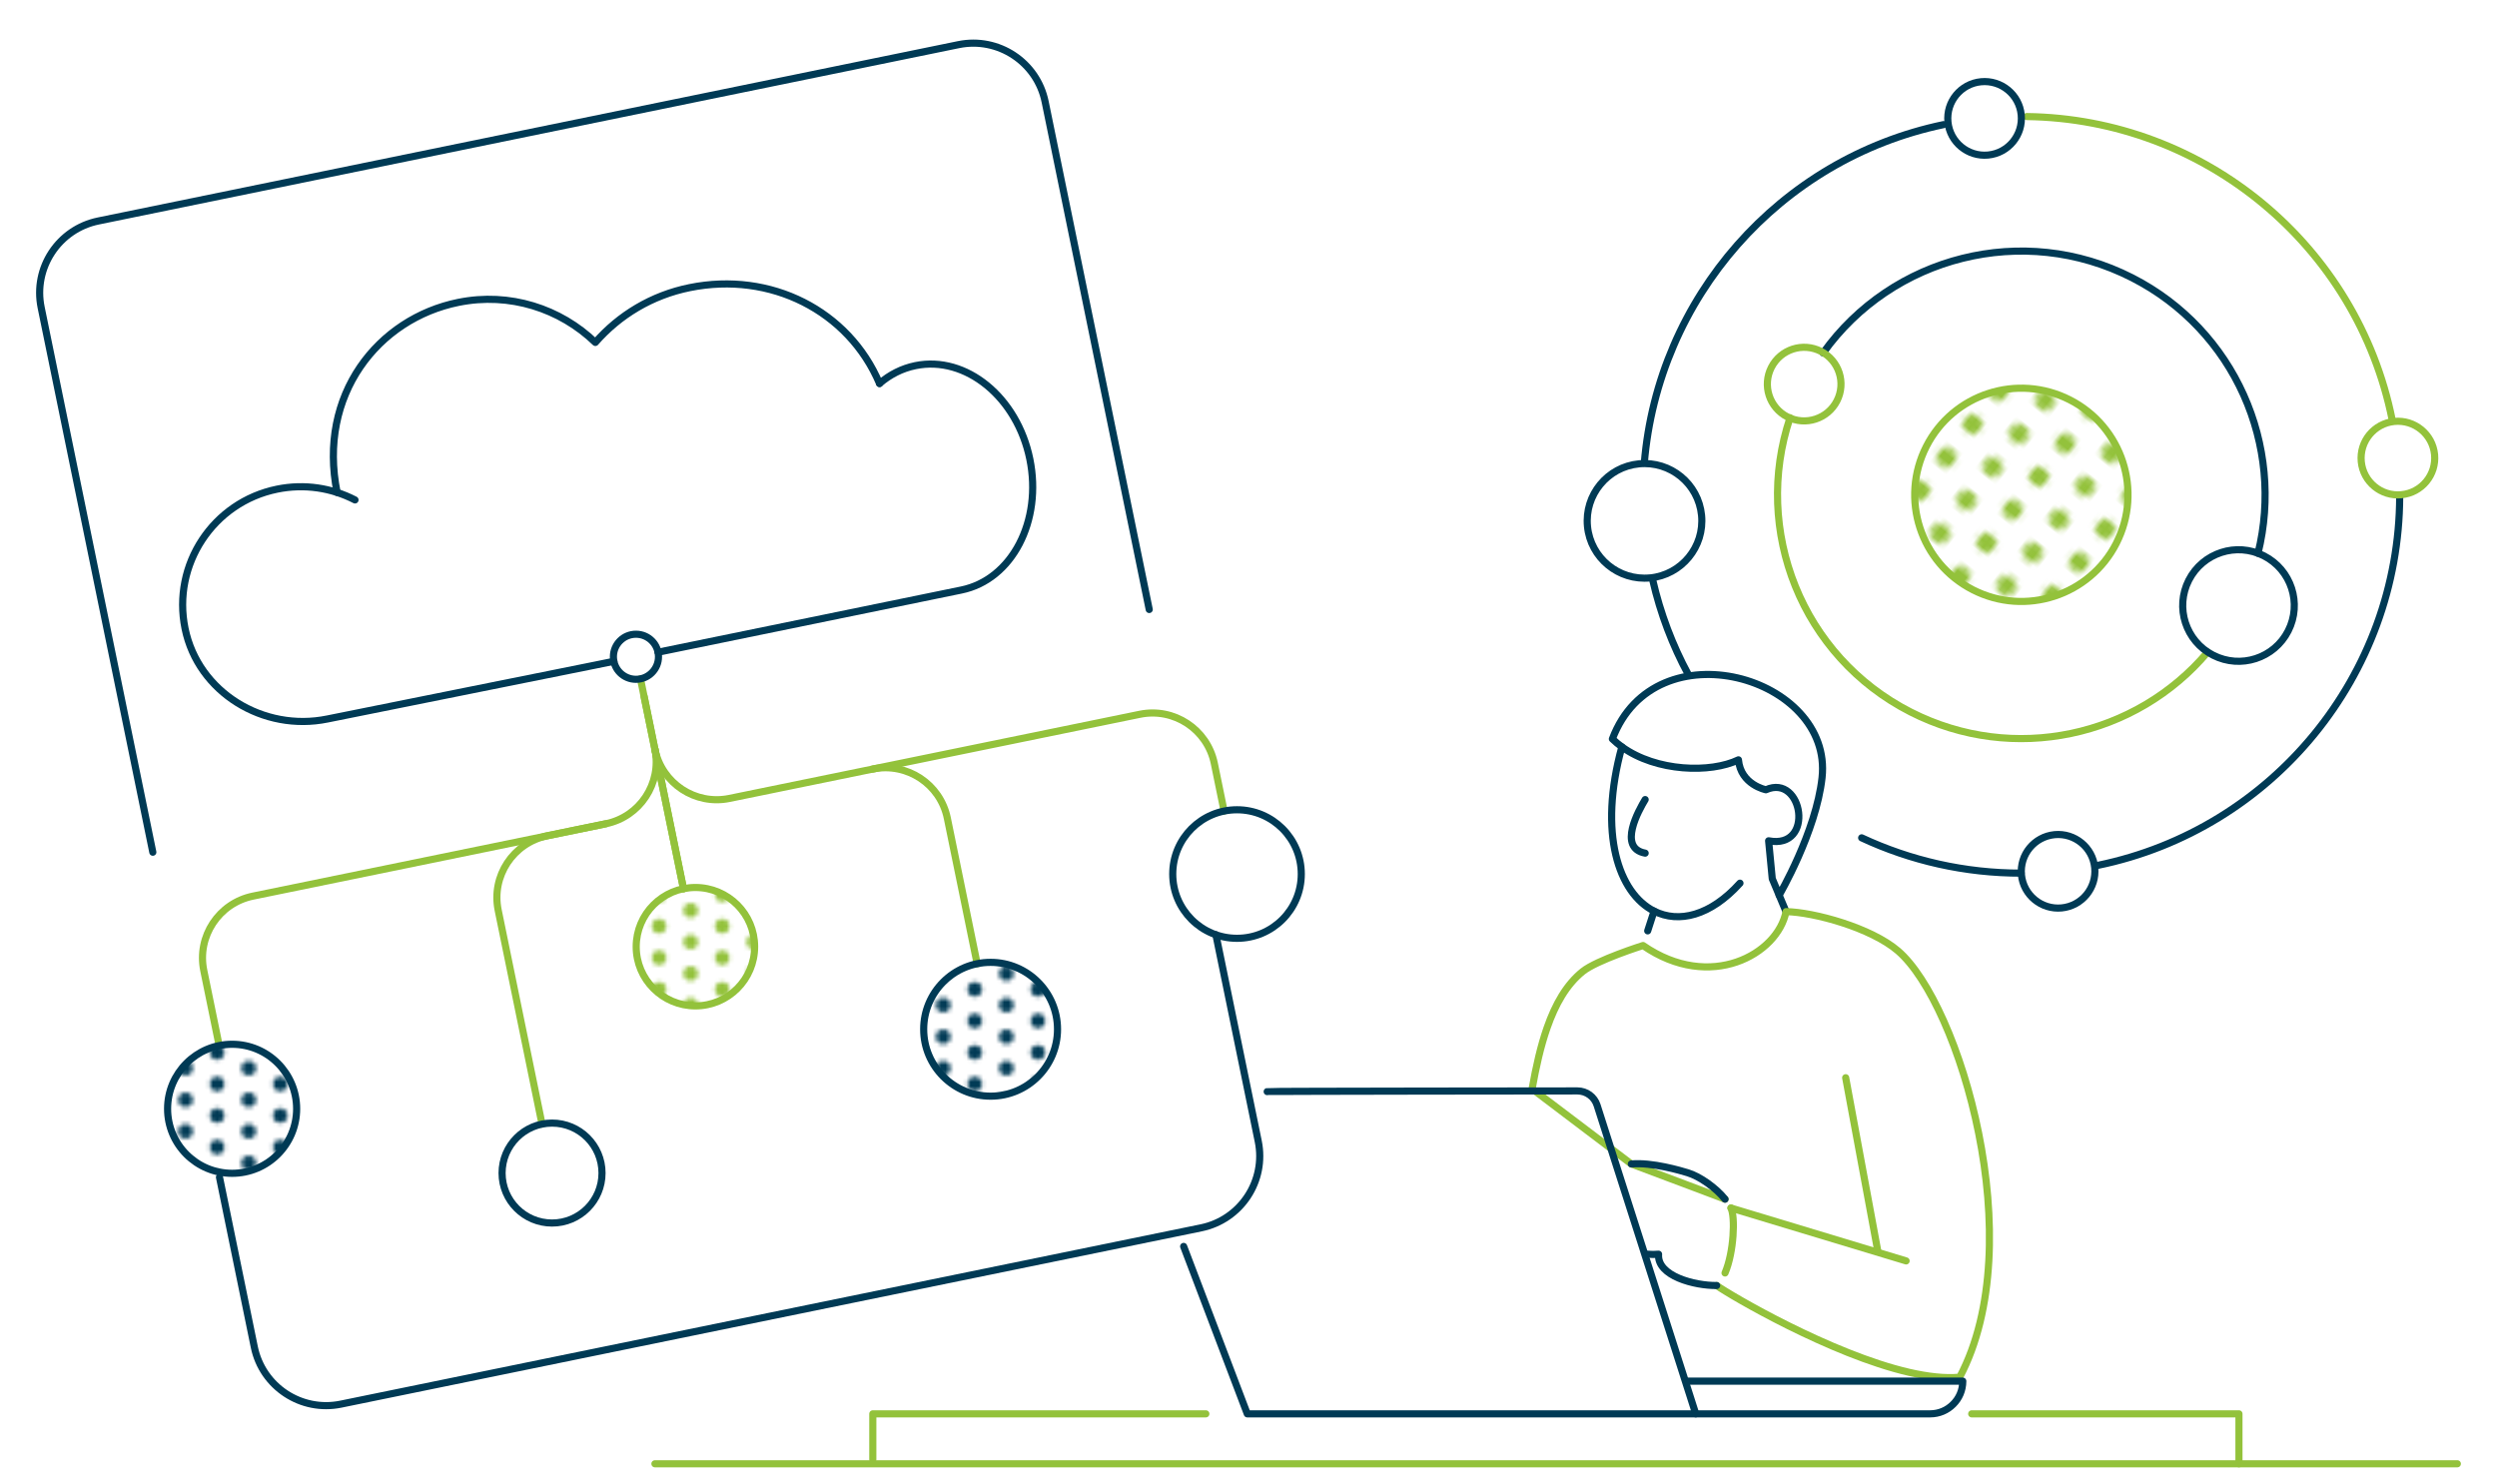 <?xml version="1.0" encoding="UTF-8"?> <svg xmlns="http://www.w3.org/2000/svg" xmlns:xlink="http://www.w3.org/1999/xlink" id="_23" data-name="23" viewBox="0 0 700 416"><defs><style> .cls-1 { fill: #93c23b; } .cls-1, .cls-2, .cls-3 { stroke-width: 0px; } .cls-2, .cls-4, .cls-5 { fill: none; } .cls-4, .cls-5, .cls-6, .cls-7, .cls-8 { stroke-linecap: round; stroke-linejoin: round; stroke-width: 2px; } .cls-4, .cls-6, .cls-8 { stroke: #93c23b; } .cls-5, .cls-7 { stroke: #003a55; } .cls-6 { fill: url(#Nouveau_motif_3); } .cls-3 { fill: #003a55; } .cls-7 { fill: url(#Nouveau_motif_4); } .cls-8 { fill: url(#Nouveau_motif_3-2); } </style><pattern id="Nouveau_motif_3" data-name="Nouveau motif 3" x="0" y="0" width="14.98" height="14.98" patternTransform="translate(-6630.38 10255.75) rotate(38.33) scale(1.58)" patternUnits="userSpaceOnUse" viewBox="0 0 14.98 14.98"><g><rect class="cls-2" width="14.98" height="14.98"></rect><circle class="cls-1" cx="14.98" cy="11.24" r="1.73"></circle><circle class="cls-1" cx="7.49" cy="14.98" r="1.73"></circle><circle class="cls-1" cx="0" cy="11.24" r="1.73"></circle><circle class="cls-1" cx="14.98" cy="3.75" r="1.73"></circle><circle class="cls-1" cx="7.49" cy="7.49" r="1.73"></circle><circle class="cls-1" cx="0" cy="3.75" r="1.73"></circle><circle class="cls-1" cx="7.49" cy="0" r="1.73"></circle></g></pattern><pattern id="Nouveau_motif_4" data-name="Nouveau motif 4" x="0" y="0" width="14.98" height="14.98" patternTransform="translate(423.73 2144.74) scale(1.18)" patternUnits="userSpaceOnUse" viewBox="0 0 14.98 14.98"><g><rect class="cls-2" width="14.98" height="14.98"></rect><circle class="cls-3" cx="14.98" cy="11.24" r="1.73"></circle><circle class="cls-3" cx="7.49" cy="14.98" r="1.73"></circle><circle class="cls-3" cx="0" cy="11.24" r="1.73"></circle><circle class="cls-3" cx="14.98" cy="3.75" r="1.73"></circle><circle class="cls-3" cx="7.49" cy="7.49" r="1.73"></circle><circle class="cls-3" cx="0" cy="3.75" r="1.73"></circle><circle class="cls-3" cx="7.49" cy="0" r="1.73"></circle></g></pattern><pattern id="Nouveau_motif_3-2" data-name="Nouveau motif 3" patternTransform="translate(423.73 2144.74) scale(1.18)" xlink:href="#Nouveau_motif_3"></pattern></defs><g><path class="cls-5" d="M246.57,107.54c-8.68-20.47-30.56-31.49-53.2-26.9-10.69,2.16-19.81,7.75-26.47,15.37-9.83-9.49-24-14.15-38.4-11.23-22.51,4.56-39.53,25.94-33.99,53.3"></path><path class="cls-5" d="M172.09,185.41l-5.19,1.06-75.12,15.12c-17.92,3.67-36.23-7.43-39.9-25.35-3.67-17.92,7.87-35.42,25.79-39.09,7.72-1.58,15.36-.34,21.85,3.02"></path></g><path class="cls-4" d="M61.44,293.16l-4.31-21.03c-1.96-9.57,4.21-18.92,13.78-20.88l98.91-20.28"></path><path class="cls-4" d="M151.95,315.17l-12.29-59.96c-1.96-9.57,4.21-18.92,13.78-20.88l16.38-3.36c9.57-1.96,15.74-11.31,13.78-20.88"></path><line class="cls-4" x1="191.61" y1="249.18" x2="180.57" y2="195.33"></line><path class="cls-4" d="M343.16,227.4l-2.74-13.35c-1.96-9.57-11.31-15.74-20.88-13.78l-115.06,23.59c-9.57,1.96-18.92-4.21-20.88-13.78"></path><path class="cls-4" d="M273.93,270.2l-8.36-40.8c-1.96-9.57-11.31-15.74-20.88-13.78"></path><line class="cls-4" x1="191.61" y1="249.18" x2="179.55" y2="190.33"></line><path class="cls-5" d="M184.47,182.87l73.25-15.02,11.79-2.42c14.16-2.9,22.75-19.34,19.19-36.71-3.56-17.37-17.92-29.1-32.08-26.2-3.79.78-7.19,2.53-10.05,5"></path><circle class="cls-5" cx="178.28" cy="184.14" r="6.32"></circle><polyline class="cls-4" points="338.04 396.41 244.68 396.41 244.68 409.18"></polyline><polyline class="cls-4" points="627.66 410.41 627.66 396.41 552.74 396.41"></polyline><g><path class="cls-5" d="M452.01,207.18c.83.81,1.72,1.55,2.67,2.23,9.7,7,24.87,7.4,32.67,3.63.64,7,7.7,8.39,7.7,8.39,10.39-4.63,13.8,16.81.76,14.31l1.02,10.64,1.93,4.6s10.35-17.69,12.03-32.96c3.11-28.23-46.77-42.69-58.78-10.84Z"></path><path class="cls-5" d="M454.67,209.41c-6.66,24.22-.94,41.02,9.03,46.04l-1.79,5.54"></path><line class="cls-5" x1="500.69" y1="255.59" x2="498.76" y2="250.99"></line><line class="cls-4" x1="485.25" y1="338.7" x2="534.35" y2="353.53"></line><line class="cls-4" x1="517.41" y1="302.17" x2="526.37" y2="350.53"></line><path class="cls-5" d="M487.78,247.62c-8.27,9.17-17.18,11.31-24.07,7.83"></path><path class="cls-4" d="M483.59,336.22,457.32,326.35,429.51,305.29c1.09-6.19,2.4-11.98,4.18-17.08,2.33-6.69,5.47-12.19,10.01-15.84,4-3.2,16.9-7.27,16.9-7.27,18.88,13.07,37.77,2.41,40.09-9.5,7.83.14,23.84,4.52,31.39,11.01,17.29,14.86,37.28,81.81,17.29,119.52-4.09.4-8.95-.17-14.16-1.36-22-5.07-50.17-21.61-53.96-24.33M485.25,338.7c1.23,2.46.85,12.35-1.66,18.21"></path><path class="cls-5" d="M461.2,224.18c-1.73,2.89-7.8,13.57,0,15.02"></path></g><path class="cls-5" d="M331.82,349.47l17.84,46.94h191.41c2.55,0,4.83-1.02,6.48-2.69,1.67-1.65,2.67-3.91,2.69-6.44v-.04h-77.17"></path><path class="cls-5" d="M475.38,396.41l-27.65-86.5c-.77-2.41-3-4.04-5.53-4.04,0,0-86.59.07-86.96.19"></path><path class="cls-5" d="M566.69,245.3c-.55-5.67,3.6-10.72,9.27-11.28,5.67-.55,10.72,3.6,11.27,9.27.55,5.67-3.6,10.72-9.27,11.27-5.67.55-10.72-3.6-11.28-9.27ZM462.59,162.03c-8.83.86-16.69-5.6-17.56-14.43-.86-8.83,5.6-16.69,14.43-17.55,8.83-.86,16.69,5.6,17.55,14.43.86,8.83-5.6,16.69-14.43,17.56ZM460.95,129.95c3.8-46.35,37.82-85.38,83.89-95.01M672.72,139.28c-.19,50.02-35.61,93.25-84.56,103.33M473.29,189.11c-4.43-8.19-7.81-17.07-9.97-26.46M566.69,244.81c-15.89.02-31.1-3.51-44.8-9.9M511.09,98.95c19.33-27.07,56.07-36.65,86.6-21.08,28.86,14.72,42.79,47.12,35.31,77.27"></path><path class="cls-6" d="M553.08,165.37c-14.71-7.5-20.55-25.5-13.05-40.21,7.5-14.71,25.5-20.55,40.21-13.05,14.71,7.5,20.55,25.5,13.05,40.21-7.5,14.71-25.51,20.55-40.21,13.05Z"></path><path class="cls-4" d="M673.22,138.71c-5.67.55-10.72-3.6-11.27-9.27-.55-5.67,3.6-10.72,9.27-11.28,5.67-.55,10.72,3.6,11.28,9.27.55,5.67-3.6,10.72-9.27,11.27Z"></path><path class="cls-5" d="M457.32,326.35c5.81-.54,13.98,1.91,15.8,2.46,3.38,1.01,7.96,4.25,10.47,7.41"></path><path class="cls-5" d="M481.24,360.43c-6.14.05-16.74-2.62-16.28-8.78-1.29.08-1.75.11-3.1,0"></path><path class="cls-4" d="M568.17,32.68c49.75.65,92.61,36.14,102.44,85"></path><path class="cls-5" d="M546.08,34.19c-.55-5.67,3.6-10.72,9.27-11.27,5.67-.55,10.72,3.6,11.27,9.27.55,5.67-3.59,10.72-9.27,11.28-5.67.55-10.72-3.6-11.27-9.27Z"></path><path class="cls-4" d="M618.89,182.82c-20.01,23.76-54.42,31.51-83.28,16.8-30.53-15.57-44.35-50.93-33.8-82.48"></path><path class="cls-4" d="M501.09,116.89c-5.08-2.59-7.1-8.81-4.51-13.88,2.59-5.08,8.8-7.1,13.88-4.51,5.08,2.59,7.1,8.8,4.51,13.88-2.59,5.08-8.81,7.09-13.88,4.51Z"></path><path class="cls-5" d="M620.43,183.71c-7.7-3.92-10.75-13.34-6.83-21.04,3.92-7.69,13.34-10.75,21.04-6.83,7.7,3.92,10.75,13.34,6.83,21.04-3.92,7.7-13.34,10.75-21.04,6.83Z"></path><line class="cls-4" x1="688.88" y1="410.41" x2="183.6" y2="410.41"></line><circle class="cls-7" cx="65.07" cy="310.88" r="18.09"></circle><circle class="cls-5" cx="154.76" cy="328.9" r="14.01"></circle><circle class="cls-8" cx="194.95" cy="265.43" r="16.6"></circle><circle class="cls-7" cx="277.7" cy="288.58" r="18.76"></circle><circle class="cls-5" cx="346.78" cy="245.06" r="18.02"></circle><path class="cls-5" d="M322.17,170.89l-29.18-142.36c-2.28-11.12-13.15-18.29-24.27-16.01L27.55,61.96c-11.12,2.28-18.29,13.15-16.01,24.27l31.3,152.71"></path><path class="cls-5" d="M61.53,330.07l9.76,47.61c2.28,11.12,13.15,18.29,24.27,16.01l241.16-49.43c11.12-2.28,18.29-13.15,16.01-24.27l-11.87-57.91"></path></svg> 